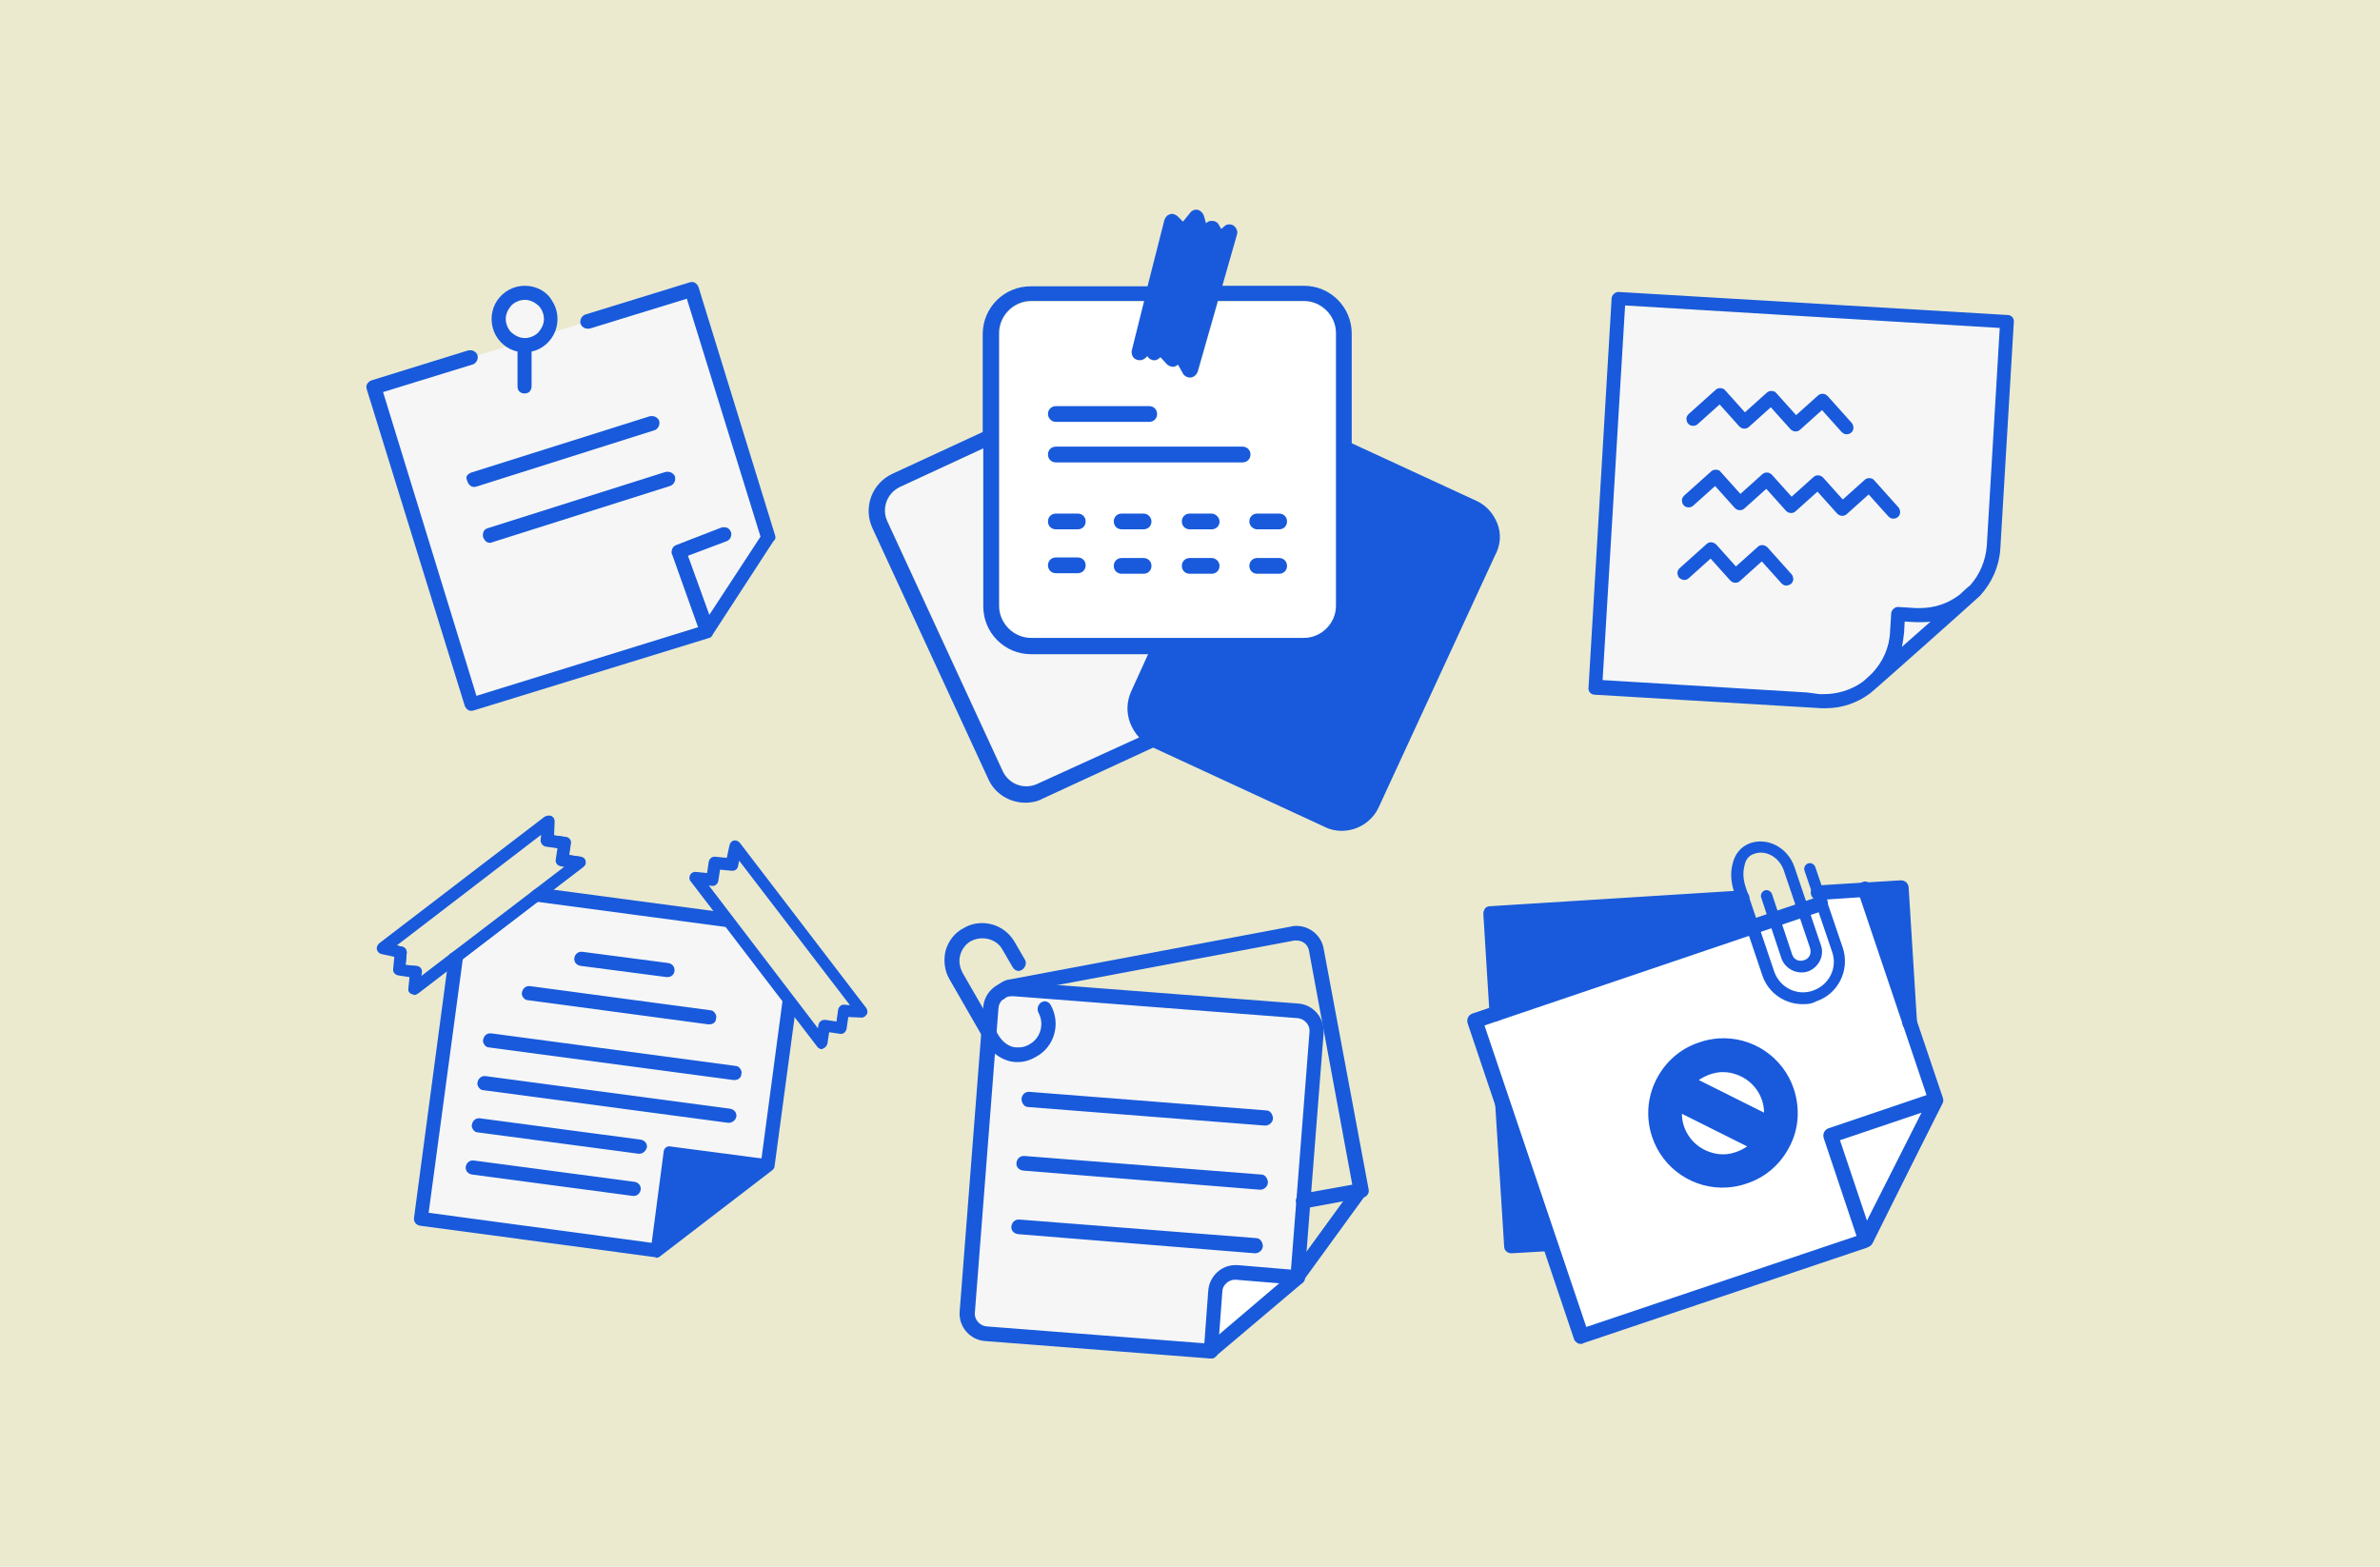 <svg width="360" height="237" viewBox="0 0 360 237" fill="none" xmlns="http://www.w3.org/2000/svg">
<path d="M360 0H0V237H360V0Z" fill="#EBEACF"/>
<path fill-rule="evenodd" clip-rule="evenodd" d="M281.721 133.841L293.633 166.939L282.997 187.871L239.433 203.016L222.841 153.581L281.721 133.841Z" fill="white"/>
<path fill-rule="evenodd" clip-rule="evenodd" d="M291.846 166.429L282.997 187.871L276.616 170.938L291.846 166.429Z" fill="white"/>
<path fill-rule="evenodd" clip-rule="evenodd" d="M225.223 137.925L226.415 153.581L264.789 140.222L263.512 135.372L225.223 137.925Z" fill="#185ADB"/>
<path fill-rule="evenodd" clip-rule="evenodd" d="M281.891 134.862L288.187 152.39L287.336 134.521L281.891 134.862Z" fill="#185ADB"/>
<path fill-rule="evenodd" clip-rule="evenodd" d="M227.18 169.322L228.797 188.381H234.413L227.18 169.322Z" fill="#185ADB"/>
<path d="M271.34 164.727C269.724 159.877 265.044 156.729 259.939 157.069C258.918 157.154 257.982 157.325 257.046 157.665C254.153 158.601 251.855 160.643 250.494 163.366C249.133 166.088 248.963 169.152 249.898 171.959C251.515 176.809 256.195 179.958 261.3 179.617C262.321 179.532 263.257 179.362 264.193 179.022C267.086 178.086 269.383 176.044 270.745 173.321C272.106 170.683 272.276 167.62 271.34 164.727ZM266.916 173.576C265.469 175.278 263.427 176.384 261.13 176.469C259.683 176.554 258.237 176.299 256.961 175.618C253.557 173.916 251.77 170.173 252.621 166.514C252.706 166.259 252.876 166.003 253.132 165.918C253.387 165.833 253.642 165.833 253.898 165.918L266.66 172.215C266.916 172.3 267.086 172.555 267.086 172.81C267.086 173.151 267.086 173.406 266.916 173.576ZM268.617 170.173C268.532 170.428 268.362 170.683 268.107 170.768C268.022 170.853 267.937 170.853 267.767 170.853C267.596 170.853 267.426 170.853 267.341 170.768L254.578 164.472C254.323 164.387 254.153 164.131 254.153 163.876C254.068 163.621 254.153 163.366 254.323 163.11C255.769 161.409 257.811 160.303 260.109 160.217C261.555 160.132 263.002 160.388 264.278 161.068C267.682 162.685 269.383 166.514 268.617 170.173Z" fill="#185ADB"/>
<path fill-rule="evenodd" clip-rule="evenodd" d="M273.042 151.879C270.234 152.049 267.511 150.348 266.575 147.54L262.321 134.947C261.811 133.5 261.725 131.969 262.066 130.693C262.406 129.161 263.342 128.055 264.703 127.544C267.426 126.608 270.404 128.225 271.425 131.118L275.424 142.945C276.02 144.562 275.084 146.348 273.467 146.944C271.851 147.455 270.064 146.604 269.468 144.987L266.405 135.798C266.235 135.372 266.49 134.862 266.916 134.692C267.341 134.521 267.852 134.777 268.022 135.202L271.085 144.391C271.34 145.157 272.106 145.498 272.872 145.242C273.212 145.157 273.552 144.902 273.723 144.562C273.893 144.221 273.893 143.881 273.808 143.456L269.809 131.629C269.128 129.672 267.086 128.48 265.299 129.161C264.533 129.416 264.023 130.012 263.853 131.033C263.597 131.969 263.682 133.16 264.108 134.351L268.362 146.944C269.213 149.412 271.851 150.688 274.233 149.837C276.701 148.986 277.977 146.348 277.126 143.966L272.957 131.714C272.787 131.288 273.042 130.778 273.467 130.607C273.893 130.437 274.403 130.693 274.573 131.118L278.743 143.37C279.849 146.689 278.062 150.348 274.744 151.454C274.148 151.794 273.552 151.879 273.042 151.879Z" fill="#185ADB"/>
<path fill-rule="evenodd" clip-rule="evenodd" d="M228.627 189.572C228.031 189.572 227.521 189.147 227.521 188.551L226.159 166.939C226.159 166.599 226.244 166.344 226.415 166.088C226.585 165.833 226.925 165.748 227.18 165.748C227.861 165.748 228.287 166.173 228.372 166.769L229.648 187.275L234.328 187.02C235.008 187.02 235.434 187.445 235.519 188.041C235.519 188.381 235.434 188.636 235.264 188.891C235.093 189.147 234.753 189.232 234.498 189.232L228.627 189.572ZM288.868 155.793C288.272 155.793 287.762 155.367 287.762 154.772L286.571 135.372L275.084 136.138C274.403 136.138 273.978 135.712 273.893 135.117C273.893 134.777 273.978 134.521 274.148 134.266C274.318 134.011 274.659 133.926 274.914 133.926L287.507 133.16C288.187 133.16 288.613 133.585 288.698 134.181L289.974 154.687C289.974 155.282 289.549 155.793 288.868 155.793ZM226.415 154.431C225.819 154.431 225.309 154.006 225.309 153.41L224.373 138.265C224.373 137.925 224.458 137.669 224.628 137.414C224.798 137.159 225.138 137.074 225.394 137.074L263.427 134.691C264.108 134.691 264.533 135.117 264.618 135.713C264.618 136.308 264.193 136.904 263.597 136.904L226.67 139.286L227.521 153.325C227.606 153.836 227.095 154.346 226.415 154.431Z" fill="#185ADB"/>
<path fill-rule="evenodd" clip-rule="evenodd" d="M239.178 203.271C239.007 203.271 238.837 203.271 238.667 203.186C238.412 203.016 238.157 202.846 238.072 202.505L221.99 154.772C221.82 154.176 222.075 153.581 222.671 153.325L275.084 135.627C275.169 135.627 275.339 135.542 275.424 135.542C275.935 135.542 276.36 135.883 276.445 136.308C276.616 136.904 276.36 137.499 275.765 137.755L224.543 155.112L239.943 200.718L281.38 186.764L291.676 166.429L281.04 134.862C280.87 134.266 281.125 133.67 281.721 133.415C281.806 133.415 281.976 133.33 282.061 133.33C282.572 133.33 282.997 133.67 283.082 134.096L293.888 166.088C293.973 166.344 293.973 166.684 293.803 166.939L283.082 188.126C282.912 188.381 282.742 188.551 282.401 188.721L239.433 203.186C239.433 203.271 239.348 203.271 239.178 203.271Z" fill="#185ADB"/>
<path fill-rule="evenodd" clip-rule="evenodd" d="M282.146 188.636C281.721 188.636 281.295 188.296 281.125 187.87L275.85 172.129C275.68 171.534 275.935 170.938 276.531 170.683L292.357 165.322C292.442 165.322 292.612 165.237 292.697 165.237C293.207 165.237 293.633 165.578 293.718 166.003L293.803 166.173C293.888 166.429 293.888 166.769 293.718 167.024L283.252 188.041C283.082 188.381 282.742 188.636 282.316 188.636H282.146ZM282.402 184.637L290.655 168.301L278.317 172.47L282.402 184.637Z" fill="#185ADB"/>
<path fill-rule="evenodd" clip-rule="evenodd" d="M260.619 176.809C259.343 176.809 258.067 176.469 256.876 175.958C253.387 174.257 251.515 170.343 252.366 166.514C252.451 166.173 252.706 165.918 252.962 165.748C253.132 165.663 253.302 165.663 253.472 165.663C253.642 165.663 253.812 165.663 253.983 165.748L266.746 172.044C267.086 172.215 267.256 172.47 267.341 172.81C267.426 173.151 267.341 173.491 267.086 173.746C265.639 175.533 263.427 176.639 261.13 176.724C260.96 176.809 260.789 176.809 260.619 176.809ZM254.408 168.471C254.408 170.768 255.769 172.895 257.811 173.916C258.662 174.342 259.598 174.597 260.534 174.597C260.704 174.597 260.789 174.597 260.96 174.597C262.151 174.512 263.257 174.086 264.278 173.406L254.408 168.471ZM267.767 171.108C267.596 171.108 267.426 171.108 267.256 171.023L254.493 164.727C254.153 164.557 253.983 164.302 253.898 163.961C253.812 163.621 253.897 163.281 254.153 163.025C255.599 161.238 257.811 160.132 260.109 160.047C260.279 160.047 260.449 160.047 260.619 160.047C261.896 160.047 263.172 160.388 264.363 160.898C267.852 162.6 269.724 166.514 268.873 170.343C268.788 170.683 268.532 170.938 268.277 171.108C268.107 171.023 267.937 171.108 267.767 171.108ZM266.831 168.301C266.831 166.003 265.469 163.876 263.427 162.855C262.576 162.43 261.64 162.174 260.704 162.174C260.534 162.174 260.449 162.174 260.279 162.174C259.088 162.259 257.982 162.685 256.961 163.366L266.831 168.301Z" fill="#185ADB"/>
<path d="M79.471 51.137C78.705 51.137 78.024 50.797 77.428 50.286C76.918 49.776 76.578 49.01 76.578 48.244C76.578 47.478 76.918 46.797 77.428 46.202C77.939 45.691 78.705 45.351 79.471 45.351C80.236 45.351 80.917 45.691 81.513 46.202C82.023 46.712 82.364 47.478 82.364 48.244C82.364 49.01 82.023 49.691 81.513 50.286C81.002 50.882 80.236 51.137 79.471 51.137Z" fill="#F6F6F6"/>
<path d="M71.643 53.945L56.327 59.05L71.643 106.613L107.379 95.637L116.738 81.172L104.826 43.734L71.643 53.945Z" fill="#F6F6F6"/>
<path d="M117.249 81.002L105.677 43.479C105.592 43.224 105.422 42.969 105.167 42.798C104.911 42.628 104.571 42.628 104.316 42.713L88.575 47.563C88.234 47.648 87.894 47.989 87.809 48.414C87.724 48.755 87.809 49.18 88.149 49.435C88.405 49.69 88.83 49.776 89.255 49.69L103.89 45.181L115.037 81.172L107.294 92.999L104.061 84.065L109.932 81.853C110.187 81.768 110.442 81.513 110.527 81.257C110.612 81.002 110.697 80.662 110.527 80.407C110.442 80.151 110.187 79.896 109.932 79.811C109.676 79.726 109.336 79.726 109.081 79.811L102.274 82.449C102.018 82.534 101.763 82.789 101.678 83.044C101.593 83.299 101.508 83.64 101.678 83.895L105.592 94.871L72.068 105.252L57.944 59.305L71.472 55.136C71.813 55.051 72.153 54.711 72.238 54.285C72.323 53.945 72.238 53.519 71.898 53.264C71.643 53.009 71.217 52.924 70.792 53.009L56.242 57.518C55.987 57.603 55.732 57.774 55.561 58.029C55.391 58.284 55.391 58.624 55.476 58.88L70.281 106.698C70.366 106.953 70.537 107.209 70.792 107.379C71.047 107.549 71.387 107.549 71.643 107.464L107.294 96.488C107.379 96.488 107.379 96.403 107.464 96.403C107.549 96.403 107.634 96.318 107.634 96.233C107.634 96.233 107.634 96.233 107.719 96.147C107.804 96.062 107.804 96.062 107.804 95.977L116.994 81.853C117.334 81.598 117.334 81.257 117.249 81.002Z" fill="#185ADB"/>
<path d="M70.707 72.834C70.792 73.089 70.962 73.344 71.217 73.514C71.472 73.685 71.813 73.685 72.068 73.6L98.955 65.091C99.296 65.006 99.636 64.665 99.721 64.24C99.806 63.815 99.721 63.474 99.381 63.219C99.126 62.964 98.7 62.879 98.275 62.964L71.302 71.472C71.047 71.558 70.792 71.728 70.622 71.983C70.451 72.238 70.622 72.579 70.707 72.834Z" fill="#185ADB"/>
<path d="M74.11 82.108C74.195 82.108 74.365 82.108 74.451 82.023L101.338 73.514C101.678 73.429 102.019 73.089 102.104 72.664C102.189 72.238 102.104 71.898 101.763 71.643C101.508 71.387 101.083 71.302 100.657 71.387L73.77 79.896C73.43 79.981 73.174 80.236 73.089 80.577C73.004 80.917 73.004 81.257 73.259 81.598C73.43 81.938 73.77 82.108 74.11 82.108Z" fill="#185ADB"/>
<path d="M79.386 43.224C77.684 43.224 76.152 44.075 75.216 45.436C74.28 46.797 74.11 48.584 74.706 50.116C75.301 51.647 76.663 52.839 78.279 53.179V58.454C78.279 58.88 78.45 59.22 78.79 59.39C79.13 59.56 79.556 59.56 79.896 59.39C80.236 59.22 80.407 58.795 80.407 58.454V53.179C82.023 52.839 83.385 51.647 83.98 50.116C84.576 48.584 84.406 46.797 83.47 45.436C82.704 44.075 81.087 43.224 79.386 43.224ZM79.386 51.137C78.62 51.137 77.939 50.797 77.344 50.286C76.833 49.776 76.493 49.01 76.493 48.244C76.493 47.478 76.833 46.797 77.344 46.202C77.854 45.691 78.62 45.351 79.386 45.351C80.151 45.351 80.832 45.691 81.428 46.202C81.938 46.712 82.278 47.478 82.278 48.244C82.278 49.01 81.938 49.69 81.428 50.286C80.917 50.797 80.151 51.137 79.386 51.137Z" fill="#185ADB"/>
<path d="M151.198 50.456C151.198 47.819 153.41 45.606 156.048 45.606H173.151L171.279 53.094C171.194 53.605 171.364 54.115 171.789 54.37C172.215 54.626 172.725 54.626 173.151 54.37L173.661 53.945C173.746 54.2 174.001 54.37 174.172 54.455C174.512 54.626 174.937 54.626 175.278 54.37L175.618 54.115L176.554 55.136C176.809 55.391 177.064 55.477 177.405 55.562C177.745 55.562 178 55.477 178.256 55.221L179.021 56.583C179.192 56.923 179.617 57.178 180.043 57.178C180.128 57.178 180.128 57.178 180.213 57.178C180.723 57.093 181.064 56.753 181.234 56.327L184.297 45.606H197.315C199.953 45.606 202.165 47.819 202.165 50.456V91.723C202.165 94.361 199.953 96.573 197.315 96.573H156.048C153.41 96.573 151.198 94.361 151.198 91.723V50.456Z" fill="white"/>
<path d="M156.899 118.61C154.942 119.461 152.73 118.61 151.794 116.739L134.266 78.79C133.415 76.833 134.266 74.621 136.138 73.685L148.816 67.814V91.723C148.816 95.722 152.049 98.956 156.048 98.956H173.746L171.194 104.571C170.513 106.103 170.428 107.719 171.023 109.336C171.364 110.187 171.789 110.868 172.385 111.548L156.899 118.61Z" fill="#F6F6F6"/>
<path d="M159.707 80.066H163.025C163.706 80.066 164.216 79.556 164.216 78.875C164.216 78.194 163.706 77.684 163.025 77.684H159.707C159.026 77.684 158.516 78.194 158.516 78.875C158.516 79.556 159.026 80.066 159.707 80.066Z" fill="#185ADB"/>
<path d="M172.98 77.684H169.662C168.981 77.684 168.471 78.194 168.471 78.875C168.471 79.556 168.981 80.066 169.662 80.066H172.98C173.661 80.066 174.171 79.556 174.171 78.875C174.171 78.279 173.661 77.684 172.98 77.684Z" fill="#185ADB"/>
<path d="M183.276 77.684H179.957C179.277 77.684 178.766 78.194 178.766 78.875C178.766 79.556 179.277 80.066 179.957 80.066H183.276C183.956 80.066 184.467 79.556 184.467 78.875C184.467 78.279 183.871 77.684 183.276 77.684Z" fill="#185ADB"/>
<path d="M190.168 80.066H193.486C194.167 80.066 194.677 79.556 194.677 78.875C194.677 78.194 194.167 77.684 193.486 77.684H190.168C189.487 77.684 188.977 78.194 188.977 78.875C188.977 79.556 189.572 80.066 190.168 80.066Z" fill="#185ADB"/>
<path d="M159.707 86.703H163.025C163.706 86.703 164.216 86.192 164.216 85.512C164.216 84.831 163.706 84.321 163.025 84.321H159.707C159.026 84.321 158.516 84.831 158.516 85.512C158.516 86.192 159.026 86.703 159.707 86.703Z" fill="#185ADB"/>
<path d="M172.98 84.406H169.662C168.981 84.406 168.471 84.916 168.471 85.597C168.471 86.278 168.981 86.788 169.662 86.788H172.98C173.661 86.788 174.171 86.278 174.171 85.597C174.171 84.916 173.661 84.406 172.98 84.406Z" fill="#185ADB"/>
<path d="M183.276 84.406H179.957C179.277 84.406 178.766 84.916 178.766 85.597C178.766 86.278 179.277 86.788 179.957 86.788H183.276C183.956 86.788 184.467 86.278 184.467 85.597C184.467 84.916 183.871 84.406 183.276 84.406Z" fill="#185ADB"/>
<path d="M193.486 84.406H190.168C189.487 84.406 188.977 84.916 188.977 85.597C188.977 86.278 189.487 86.788 190.168 86.788H193.486C194.167 86.788 194.677 86.278 194.677 85.597C194.677 84.916 194.167 84.406 193.486 84.406Z" fill="#185ADB"/>
<path d="M159.707 69.941H187.955C188.636 69.941 189.147 69.43 189.147 68.75C189.147 68.069 188.636 67.559 187.955 67.559H159.707C159.026 67.559 158.516 68.069 158.516 68.75C158.516 69.43 159.026 69.941 159.707 69.941Z" fill="#185ADB"/>
<path d="M159.707 63.815H173.831C174.512 63.815 175.022 63.304 175.022 62.624C175.022 61.943 174.512 61.432 173.831 61.432H159.707C159.026 61.432 158.516 61.943 158.516 62.624C158.516 63.219 159.026 63.815 159.707 63.815Z" fill="#185ADB"/>
<path d="M226.5 79.215C225.904 77.684 224.798 76.407 223.266 75.727L204.462 67.048V50.456C204.462 46.457 201.229 43.224 197.23 43.224H184.892L187.105 35.481C187.275 34.971 187.02 34.46 186.594 34.12C186.169 33.864 185.573 33.864 185.233 34.205L184.722 34.63L184.382 34.035C184.212 33.694 183.871 33.439 183.531 33.439C183.191 33.354 182.765 33.439 182.51 33.694L182.425 33.779L182.085 32.588C181.914 32.163 181.574 31.822 181.149 31.737C180.723 31.652 180.298 31.822 180.043 32.163L178.936 33.524L178.086 32.673C177.745 32.418 177.32 32.248 176.979 32.418C176.554 32.503 176.299 32.843 176.129 33.269L173.576 43.309H155.878C151.879 43.309 148.646 46.542 148.646 50.541V65.346L135.032 71.643C131.884 73.089 130.522 76.748 131.969 79.896L149.497 117.845C150.518 120.142 152.815 121.418 155.112 121.418C155.963 121.418 156.899 121.248 157.665 120.823L174.427 113.08L200.378 125.077C201.229 125.502 202.08 125.672 202.931 125.672C205.313 125.672 207.525 124.311 208.546 122.099L226.074 84.15C227.01 82.449 227.095 80.747 226.5 79.215ZM151.113 50.371C151.113 47.733 153.325 45.521 155.963 45.521H173.065L171.194 53.009C171.108 53.519 171.279 54.03 171.704 54.285C172.129 54.54 172.64 54.54 173.065 54.285L173.576 53.86C173.661 54.115 173.916 54.285 174.086 54.37C174.427 54.54 174.852 54.54 175.193 54.285L175.533 54.03L176.469 55.051C176.724 55.306 176.979 55.391 177.32 55.476C177.66 55.476 177.915 55.391 178.171 55.136L178.936 56.497C179.107 56.838 179.532 57.093 179.957 57.093C180.043 57.093 180.043 57.093 180.128 57.093C180.638 57.008 180.978 56.667 181.149 56.242L184.212 45.521H197.23C199.868 45.521 202.08 47.733 202.08 50.371V91.638C202.08 94.276 199.868 96.488 197.23 96.488H155.963C153.325 96.488 151.113 94.276 151.113 91.638V50.371ZM156.814 118.61C154.857 119.461 152.645 118.61 151.709 116.738L134.181 78.79C133.33 76.833 134.181 74.621 136.053 73.685L148.731 67.814V91.723C148.731 95.722 151.964 98.955 155.963 98.955H173.661L171.108 104.571C170.428 106.103 170.343 107.719 170.938 109.336C171.279 110.187 171.704 110.868 172.3 111.548L156.814 118.61Z" fill="#185ADB"/>
<path fill-rule="evenodd" clip-rule="evenodd" d="M154.687 148.731L196.72 141.499L198.932 142.86L205.994 179.702L188.211 184.552L153.156 188.807L150.348 151.028C150.433 151.028 150.943 149.156 154.687 148.731Z" fill="#EBEACF"/>
<path fill-rule="evenodd" clip-rule="evenodd" d="M153.155 150.603C151.964 150.518 150.943 151.369 150.858 152.56L147.284 198.677C147.199 199.783 148.05 200.804 149.241 200.974L182.34 203.526L182.936 195.358C183.106 193.146 185.063 191.529 187.19 191.699L195.443 192.38L198.251 156.219C198.336 155.112 197.485 154.091 196.294 153.921L153.155 150.603Z" fill="#F6F6F6"/>
<path fill-rule="evenodd" clip-rule="evenodd" d="M204.803 181.234H197.315L196.72 192.38L204.803 181.234Z" fill="#EBEACF"/>
<path fill-rule="evenodd" clip-rule="evenodd" d="M184.212 194.167L183.531 203.441L195.784 193.997C195.784 193.997 187.02 189.827 184.212 194.167Z" fill="white"/>
<path fill-rule="evenodd" clip-rule="evenodd" d="M154.006 160.643C153.836 160.643 153.751 160.643 153.581 160.643C153.326 160.643 153.07 160.558 152.9 160.558C152.815 160.558 152.645 160.473 152.56 160.473C151.113 160.047 149.922 159.111 149.156 157.75L143.626 148.135C142.86 146.859 142.69 145.242 143.03 143.796C143.456 142.349 144.392 141.073 145.753 140.392C146.604 139.882 147.54 139.627 148.561 139.627C150.603 139.627 152.475 140.733 153.496 142.52L155.027 145.157C155.198 145.413 155.198 145.753 155.112 146.008C155.027 146.263 154.857 146.519 154.602 146.689C154.432 146.774 154.262 146.859 154.091 146.859C153.666 146.859 153.326 146.604 153.155 146.263L151.624 143.626C151.028 142.52 149.837 141.924 148.561 141.924C147.965 141.924 147.37 142.094 146.859 142.349C146.093 142.775 145.498 143.541 145.242 144.477C144.987 145.327 145.157 146.263 145.583 147.114L151.113 156.729C151.624 157.495 152.305 158.09 153.155 158.346C153.496 158.431 153.751 158.431 154.091 158.431C154.687 158.431 155.283 158.261 155.793 157.92C157.41 156.984 158.005 154.857 157.069 153.155C156.814 152.645 156.984 151.964 157.495 151.624C157.665 151.539 157.835 151.454 158.005 151.454C158.431 151.454 158.771 151.709 158.941 152.049C160.473 154.772 159.537 158.261 156.814 159.792C155.963 160.303 155.027 160.643 154.006 160.643Z" fill="#185ADB"/>
<path fill-rule="evenodd" clip-rule="evenodd" d="M183.021 205.483L148.986 202.846C146.689 202.676 144.987 200.633 145.157 198.421L148.731 152.304C148.901 150.177 150.688 148.476 152.9 148.476C152.985 148.476 153.155 148.476 153.24 148.476L196.379 151.794C198.676 151.964 200.378 154.006 200.208 156.304L197.315 193.316C197.315 193.656 197.145 193.912 196.975 194.082C196.72 194.252 196.464 194.337 196.209 194.337L186.935 193.571C186.935 193.571 186.85 193.571 186.764 193.571C185.828 193.571 184.893 194.422 184.893 195.358L184.212 204.462C184.212 205.058 183.786 205.483 183.106 205.483H183.021ZM152.985 150.688C151.964 150.688 151.113 151.454 151.028 152.475L147.455 198.591C147.369 199.612 148.22 200.548 149.241 200.633L182.17 203.186L182.765 195.188C182.936 193.061 184.722 191.359 186.85 191.359C186.935 191.359 187.02 191.359 187.19 191.359L195.273 192.04L198.081 156.048C198.166 155.027 197.315 154.091 196.294 154.006L153.326 150.688H153.155C153.07 150.688 152.985 150.688 152.985 150.688Z" fill="#185ADB"/>
<path fill-rule="evenodd" clip-rule="evenodd" d="M183.021 205.483C182.766 205.483 182.51 205.313 182.255 205.058C182.085 204.888 182 204.548 182 204.292C182 203.952 182.17 203.697 182.425 203.526L195.528 192.38C195.699 192.21 196.039 192.125 196.294 192.125C196.635 192.125 196.89 192.295 197.145 192.55C197.315 192.72 197.485 193.061 197.4 193.316C197.4 193.656 197.23 193.912 196.975 194.082L183.787 205.228C183.616 205.483 183.361 205.483 183.106 205.483C183.191 205.483 183.106 205.483 183.021 205.483Z" fill="#185ADB"/>
<path fill-rule="evenodd" clip-rule="evenodd" d="M155.538 167.45C155.198 167.45 154.942 167.28 154.772 167.024C154.602 166.769 154.517 166.514 154.517 166.174C154.602 165.578 155.027 165.153 155.623 165.153H155.708L191.529 167.96C191.87 167.96 192.125 168.131 192.295 168.386C192.465 168.641 192.55 168.896 192.55 169.237C192.465 169.832 191.955 170.258 191.359 170.258L155.538 167.45Z" fill="#185ADB"/>
<path fill-rule="evenodd" clip-rule="evenodd" d="M154.772 177.065C154.091 176.979 153.666 176.469 153.751 175.873C153.836 175.278 154.262 174.852 154.857 174.852H154.942L190.764 177.66C191.104 177.66 191.359 177.83 191.529 178.086C191.7 178.341 191.785 178.596 191.785 178.936C191.7 179.532 191.189 179.957 190.593 179.957L154.772 177.065Z" fill="#185ADB"/>
<path fill-rule="evenodd" clip-rule="evenodd" d="M154.006 186.679C153.326 186.594 152.9 186.084 152.985 185.488C153.07 184.892 153.496 184.467 154.092 184.467H154.177L189.998 187.275C190.338 187.275 190.594 187.445 190.764 187.7C190.934 187.956 191.019 188.211 191.019 188.551C190.934 189.147 190.423 189.572 189.828 189.572L154.006 186.679Z" fill="#185ADB"/>
<path fill-rule="evenodd" clip-rule="evenodd" d="M197.06 182.765C196.55 182.68 196.124 182.34 196.039 181.829C195.954 181.574 196.039 181.319 196.209 181.064C196.379 180.808 196.635 180.638 196.975 180.553L204.548 179.192L197.996 143.796C197.826 142.86 197.06 142.264 196.124 142.264C196.039 142.264 195.869 142.264 195.784 142.264L153.241 150.262C152.9 150.347 152.475 150.518 152.134 150.858C151.964 151.113 151.624 151.283 151.284 151.283C151.028 151.283 150.773 151.198 150.603 151.028C150.348 150.858 150.177 150.518 150.177 150.262C150.177 150.007 150.263 149.667 150.433 149.497C151.028 148.816 151.879 148.22 152.815 148.135L195.358 140.137C195.614 140.052 195.869 140.052 196.124 140.052C198.081 140.052 199.868 141.498 200.208 143.455L207.015 179.872C207.1 180.213 207.015 180.468 206.845 180.723C206.675 180.978 206.42 181.064 206.164 181.149L197.485 182.765C197.4 182.85 197.315 182.85 197.23 182.85L197.06 182.765Z" fill="#185ADB"/>
<path fill-rule="evenodd" clip-rule="evenodd" d="M196.124 194.337C195.954 194.337 195.784 194.252 195.528 194.082C195.018 193.742 194.933 192.976 195.273 192.55L204.803 179.447C205.058 179.107 205.398 178.937 205.739 178.937C205.994 178.937 206.164 179.022 206.334 179.107C206.59 179.277 206.76 179.532 206.76 179.873C206.845 180.213 206.76 180.468 206.59 180.723L197.06 193.827C196.89 194.082 196.549 194.337 196.124 194.337Z" fill="#185ADB"/>
<path fill-rule="evenodd" clip-rule="evenodd" d="M70.707 133.841L120.312 141.073L115.888 175.959L99.296 188.807L63.9 184.042L70.707 133.841Z" fill="#F6F6F6"/>
<path fill-rule="evenodd" clip-rule="evenodd" d="M63.56 147.029C63.56 146.689 63.389 146.348 63.049 146.348L61.092 146.093L61.347 144.051C61.347 143.711 61.177 143.455 60.837 143.37L59.39 143.03L82.194 125.587L82.108 127.034C82.108 127.374 82.364 127.629 82.619 127.715L84.576 128.055L84.321 130.012C84.236 130.352 84.491 130.693 84.831 130.778L85.937 130.948L63.389 148.22L63.56 147.029Z" fill="#EBEACF"/>
<path fill-rule="evenodd" clip-rule="evenodd" d="M106.613 133.671H106.954L107.634 133.756C108.06 133.756 108.315 133.501 108.315 133.16L108.57 131.203L110.612 131.458C110.953 131.458 111.208 131.203 111.293 130.948L111.633 129.501L129.076 152.305L127.63 152.22C127.289 152.22 127.034 152.475 126.949 152.73L126.609 154.687L124.652 154.432H124.566C124.226 154.432 123.971 154.687 123.886 155.027L123.716 156.133L106.613 133.671Z" fill="#EBEACF"/>
<path fill-rule="evenodd" clip-rule="evenodd" d="M63.049 146.178C63.475 146.263 63.815 146.604 63.73 147.114L63.645 147.795L85.597 131.033L84.916 130.948C84.491 130.863 84.151 130.437 84.236 130.012L84.491 128.225L82.619 127.97C82.194 127.885 81.938 127.544 81.938 127.119L82.023 126.013L59.816 142.945L60.837 143.2C61.262 143.285 61.518 143.711 61.518 144.051L61.347 145.923L63.049 146.178ZM62.539 150.347C62.454 150.347 62.368 150.262 62.283 150.262C62.028 150.092 61.858 149.752 61.858 149.412L62.113 147.625L60.327 147.369C59.901 147.284 59.561 146.944 59.646 146.433L59.901 144.562L57.859 144.136C57.519 144.051 57.263 143.796 57.263 143.541C57.178 143.2 57.348 142.945 57.604 142.69L82.619 123.545C82.874 123.375 83.215 123.29 83.47 123.46C83.725 123.63 83.895 123.886 83.895 124.226L83.81 126.353L85.682 126.608C86.108 126.693 86.448 127.119 86.363 127.544L86.108 129.331L87.894 129.586C88.235 129.671 88.49 129.842 88.575 130.182C88.66 130.522 88.575 130.863 88.32 131.033L63.304 150.177C62.964 150.347 62.709 150.433 62.539 150.347Z" fill="#185ADB"/>
<path fill-rule="evenodd" clip-rule="evenodd" d="M62.539 150.432C62.453 150.432 62.283 150.347 62.198 150.347C61.858 150.177 61.688 149.837 61.773 149.496L61.943 147.795L60.241 147.54C59.731 147.454 59.39 147.029 59.475 146.518L59.646 144.732L57.689 144.306C57.348 144.221 57.093 143.966 57.008 143.626C56.923 143.285 57.093 142.945 57.348 142.69L82.364 123.545C82.534 123.46 82.704 123.375 82.874 123.375C83.044 123.375 83.129 123.375 83.3 123.46C83.64 123.63 83.81 123.971 83.81 124.311L83.725 126.353L85.512 126.608C86.022 126.693 86.363 127.119 86.278 127.629L86.022 129.331L87.724 129.586C88.064 129.671 88.405 129.927 88.49 130.267C88.575 130.607 88.49 130.948 88.15 131.203L63.134 150.347C62.964 150.432 62.794 150.518 62.624 150.518C62.624 150.432 62.539 150.432 62.539 150.432ZM63.049 146.093C63.56 146.178 63.9 146.604 63.815 147.114L63.73 147.625L85.342 131.118L84.831 131.033C84.321 130.948 83.98 130.522 84.065 130.012L84.321 128.31L82.534 128.055C82.108 127.97 81.768 127.544 81.768 127.119L81.853 126.268L59.986 143.03L60.837 143.2C61.262 143.285 61.603 143.711 61.517 144.221L61.347 146.008L63.049 146.093ZM124.311 158.686H124.226H124.141C123.971 158.601 123.716 158.516 123.631 158.345L104.486 133.33C104.231 133.075 104.231 132.649 104.401 132.309C104.571 132.054 104.826 131.884 105.167 131.884H105.252L106.954 132.054L107.209 130.352C107.294 129.927 107.634 129.586 108.06 129.586H108.145L109.932 129.756L110.357 127.799C110.442 127.459 110.697 127.204 111.038 127.119C111.123 127.119 111.208 127.119 111.208 127.119C111.463 127.119 111.718 127.289 111.889 127.459L131.033 152.475C131.203 152.73 131.288 153.155 131.118 153.41C130.948 153.666 130.693 153.921 130.352 153.921L128.31 153.836L128.055 155.623C127.97 156.048 127.63 156.388 127.204 156.388H127.119L125.417 156.133L125.162 157.835C125.077 158.175 124.822 158.516 124.481 158.601C124.396 158.686 124.396 158.686 124.311 158.686ZM123.716 155.538L123.801 155.027C123.886 154.602 124.226 154.261 124.737 154.261H124.822L126.523 154.517L126.779 152.73C126.864 152.304 127.204 151.964 127.63 151.964L128.566 152.049L111.804 130.182L111.633 131.033C111.548 131.458 111.208 131.713 110.782 131.713H110.697L108.911 131.543L108.655 133.245C108.57 133.67 108.23 134.011 107.804 134.011H107.719L107.209 133.926L123.716 155.538Z" fill="#185ADB"/>
<path fill-rule="evenodd" clip-rule="evenodd" d="M99.126 190.168L63.56 185.403C62.964 185.318 62.538 184.807 62.624 184.212L67.899 144.647C67.984 144.136 68.069 144.391 68.92 143.711C68.92 143.711 69.005 143.711 69.09 143.711C69.686 143.796 70.111 144.306 70.026 144.902L64.836 183.446L98.956 188.041L115.122 175.703L118.355 151.454C118.44 150.943 118.866 150.518 119.376 150.518C119.461 150.518 119.461 150.518 119.546 150.518C119.972 151.283 119.972 151.283 120.482 151.709L117.164 176.384C117.164 176.639 116.994 176.894 116.739 177.065L99.891 189.998C99.721 190.168 99.466 190.253 99.211 190.253C99.211 190.168 99.126 190.168 99.126 190.168ZM110.017 140.222C109.932 140.222 109.932 140.222 109.847 140.222L81.172 136.393C80.577 136.308 80.151 135.798 80.237 135.202C80.322 134.692 81.683 134.181 81.257 134.266C81.172 134.266 81.343 134.266 81.428 134.266L110.102 138.095C110.612 138.435 110.612 138.435 111.038 139.286C111.293 139.712 110.527 140.222 110.017 140.222Z" fill="#185ADB"/>
<path fill-rule="evenodd" clip-rule="evenodd" d="M100.997 147.795C100.912 147.795 100.912 147.795 100.827 147.795L87.809 146.093C87.213 146.008 86.788 145.497 86.873 144.902C86.958 144.391 87.384 143.966 87.894 143.966C87.979 143.966 87.979 143.966 88.064 143.966L101.083 145.668C101.678 145.753 102.104 146.263 102.019 146.859C102.019 147.369 101.508 147.795 100.997 147.795Z" fill="#185ADB"/>
<path fill-rule="evenodd" clip-rule="evenodd" d="M107.294 154.942C107.209 154.942 107.209 154.942 107.124 154.942L79.811 151.283C79.556 151.283 79.3 151.113 79.13 150.858C78.96 150.603 78.875 150.347 78.96 150.092C79.045 149.582 79.471 149.156 79.981 149.156C80.066 149.156 80.066 149.156 80.151 149.156L107.464 152.815C107.719 152.815 107.975 152.985 108.145 153.24C108.315 153.496 108.4 153.751 108.315 154.006C108.315 154.602 107.889 154.942 107.294 154.942Z" fill="#185ADB"/>
<path fill-rule="evenodd" clip-rule="evenodd" d="M111.123 163.366C111.038 163.366 111.038 163.366 110.953 163.366L73.94 158.431C73.685 158.431 73.43 158.26 73.26 158.005C73.089 157.75 73.004 157.495 73.089 157.239C73.174 156.729 73.6 156.303 74.11 156.303C74.195 156.303 74.195 156.303 74.281 156.303L111.293 161.238C111.548 161.238 111.804 161.409 111.974 161.664C112.144 161.919 112.229 162.174 112.144 162.43C112.144 163.025 111.633 163.366 111.123 163.366Z" fill="#185ADB"/>
<path fill-rule="evenodd" clip-rule="evenodd" d="M110.272 169.832C110.187 169.832 110.187 169.832 110.102 169.832L73.089 164.897C72.834 164.897 72.579 164.727 72.409 164.472C72.239 164.216 72.153 163.961 72.239 163.706C72.323 163.195 72.749 162.77 73.26 162.77C73.345 162.77 73.345 162.77 73.43 162.77L110.442 167.705C111.038 167.79 111.463 168.301 111.378 168.896C111.293 169.407 110.783 169.832 110.272 169.832Z" fill="#185ADB"/>
<path fill-rule="evenodd" clip-rule="evenodd" d="M96.743 174.512C96.658 174.512 96.658 174.512 96.573 174.512L72.239 171.279C71.983 171.279 71.728 171.108 71.558 170.853C71.388 170.598 71.302 170.343 71.388 170.087C71.473 169.577 71.898 169.151 72.409 169.151C72.494 169.151 72.494 169.151 72.579 169.151L96.913 172.385C97.509 172.47 97.934 172.98 97.85 173.576C97.679 174.087 97.254 174.512 96.743 174.512Z" fill="#185ADB"/>
<path fill-rule="evenodd" clip-rule="evenodd" d="M95.892 180.893C95.807 180.893 95.807 180.893 95.722 180.893L71.388 177.66C70.792 177.575 70.366 177.065 70.451 176.469C70.537 175.958 70.962 175.533 71.473 175.533C71.558 175.533 71.558 175.533 71.643 175.533L95.977 178.766C96.573 178.851 96.998 179.362 96.913 179.957C96.828 180.468 96.403 180.893 95.892 180.893Z" fill="#185ADB"/>
<path fill-rule="evenodd" clip-rule="evenodd" d="M99.126 189.912C98.7 189.827 98.36 189.402 98.445 188.977L100.402 174.086C100.487 173.661 100.913 173.321 101.338 173.406L116.228 175.363C116.653 175.448 116.994 175.873 116.909 176.299C116.824 176.724 116.398 177.064 115.973 176.979L101.934 175.107L100.062 189.147C99.977 189.657 99.636 189.912 99.126 189.912Z" fill="#185ADB"/>
<path fill-rule="evenodd" clip-rule="evenodd" d="M101.083 173.746L116.568 175.788L98.956 189.317L101.083 173.746Z" fill="#185ADB"/>
<path d="M272.616 105.167L242.156 103.38L245.559 46.202L302.737 49.605L300.78 82.789C300.61 85.171 299.674 87.384 298.142 89C297.972 89.171 296.611 90.447 296.611 90.447C294.739 91.893 292.356 92.659 289.804 92.489L287.081 92.319C286.656 92.319 286.315 92.659 286.23 93.084L286.06 95.807C285.89 98.36 284.869 100.572 283.252 102.274C283.252 102.274 281.891 103.465 281.636 103.635C279.764 104.911 277.551 105.592 275.169 105.507L272.616 105.167Z" fill="#F6F6F6"/>
<path d="M287.166 98.7C287.507 97.764 287.677 96.743 287.762 95.722L287.847 93.765L289.804 93.85C290.825 93.935 291.846 93.85 292.867 93.595L287.166 98.7Z" fill="#F6F6F6"/>
<path d="M279.253 65.687C278.998 65.687 278.743 65.517 278.572 65.347L275.594 62.028L272.276 65.006C272.106 65.176 271.851 65.261 271.595 65.261C271.255 65.261 271 65.091 270.83 64.921L267.852 61.603L264.533 64.581C264.363 64.751 264.108 64.836 263.853 64.836C263.512 64.836 263.257 64.666 263.087 64.496L260.109 61.177L256.79 64.155C256.62 64.325 256.365 64.41 256.11 64.41C255.854 64.41 255.514 64.325 255.344 64.07C255.174 63.9 255.089 63.56 255.089 63.304C255.089 63.049 255.259 62.794 255.429 62.624L259.513 58.965C259.683 58.795 259.939 58.71 260.194 58.71C260.449 58.71 260.789 58.795 260.96 59.05L263.938 62.368L267.256 59.39C267.426 59.22 267.681 59.135 267.937 59.135C268.192 59.135 268.532 59.22 268.702 59.475L271.68 62.794L274.999 59.816C275.169 59.646 275.424 59.561 275.68 59.561C276.02 59.561 276.275 59.731 276.445 59.901L280.104 63.985C280.444 64.41 280.444 65.091 280.019 65.432C279.849 65.602 279.593 65.687 279.253 65.687Z" fill="#185ADB"/>
<path d="M286.315 78.45C286.06 78.45 285.805 78.279 285.635 78.109L282.657 74.791L279.338 77.769C279.168 77.939 278.913 78.024 278.658 78.024C278.317 78.024 278.062 77.854 277.892 77.684L274.914 74.365L271.595 77.344C271.425 77.514 271.17 77.599 270.915 77.599C270.574 77.599 270.319 77.429 270.149 77.258L267.171 73.94L263.853 76.918C263.682 77.088 263.427 77.173 263.172 77.173C262.831 77.173 262.576 77.003 262.406 76.833L259.428 73.515L256.11 76.493C255.94 76.663 255.684 76.748 255.429 76.748C255.174 76.748 254.833 76.663 254.663 76.408C254.493 76.237 254.408 75.897 254.408 75.642C254.408 75.386 254.578 75.131 254.748 74.961L258.832 71.302C259.003 71.132 259.258 71.047 259.513 71.047C259.853 71.047 260.109 71.132 260.279 71.388L263.257 74.706L266.575 71.728C266.745 71.558 267.001 71.473 267.256 71.473C267.596 71.473 267.852 71.643 268.022 71.813L271 75.131L274.318 72.153C274.488 71.983 274.744 71.898 274.999 71.898C275.339 71.898 275.594 72.068 275.765 72.238L278.743 75.557L282.061 72.579C282.231 72.409 282.486 72.323 282.742 72.323C282.997 72.323 283.337 72.409 283.507 72.664L287.166 76.748C287.507 77.173 287.507 77.854 287.081 78.194C286.911 78.365 286.656 78.45 286.315 78.45Z" fill="#185ADB"/>
<path d="M270.149 88.575C269.894 88.575 269.638 88.405 269.468 88.234L266.49 84.916L263.172 87.894C263.002 88.064 262.746 88.149 262.491 88.149C262.151 88.149 261.896 87.979 261.725 87.809L258.747 84.491L255.429 87.469C255.259 87.639 255.004 87.724 254.748 87.724C254.493 87.724 254.153 87.554 253.983 87.384C253.812 87.213 253.727 86.873 253.727 86.618C253.727 86.363 253.897 86.107 254.068 85.937L258.152 82.278C258.322 82.108 258.577 82.023 258.832 82.023C259.088 82.023 259.428 82.193 259.598 82.364L262.576 85.682L265.895 82.704C266.065 82.534 266.32 82.449 266.575 82.449C266.831 82.449 267.171 82.619 267.341 82.789L271 86.873C271.17 87.043 271.255 87.384 271.255 87.639C271.255 87.894 271.085 88.149 270.915 88.32C270.659 88.49 270.404 88.575 270.149 88.575Z" fill="#185ADB"/>
<path d="M276.19 107.124C275.935 107.124 275.765 107.124 275.509 107.124L241.22 105.082C240.624 105.082 240.198 104.571 240.284 103.976L243.772 45.181C243.772 44.67 244.283 44.16 244.793 44.16L303.673 47.648C304.268 47.648 304.694 48.159 304.609 48.755L302.567 83.044C302.397 85.682 301.29 88.15 299.504 90.106C298.993 90.617 283.422 104.486 282.827 104.911C280.87 106.358 278.572 107.124 276.19 107.124ZM275.254 104.997C275.424 104.997 275.679 104.997 275.85 104.997C277.892 104.997 279.934 104.401 281.635 103.21C281.806 103.125 282.827 102.189 283.167 101.848C284.784 100.147 285.805 97.934 285.89 95.552L286.06 92.829C286.06 92.319 286.57 91.808 287.081 91.808L289.804 91.978C289.974 91.978 290.229 91.978 290.399 91.978C292.612 91.978 294.654 91.298 296.44 89.936C296.781 89.596 297.802 88.66 297.972 88.575C299.504 86.873 300.354 84.746 300.525 82.534L302.482 49.605L245.814 46.202L242.411 102.869L273.297 104.741L275.254 104.997ZM288.017 95.637C287.932 96.403 287.847 97.084 287.677 97.849L292.016 94.02C291.505 94.106 290.995 94.106 290.484 94.106C290.229 94.106 290.059 94.106 289.804 94.106L288.102 94.02L288.017 95.637Z" fill="#185ADB"/>
</svg>
